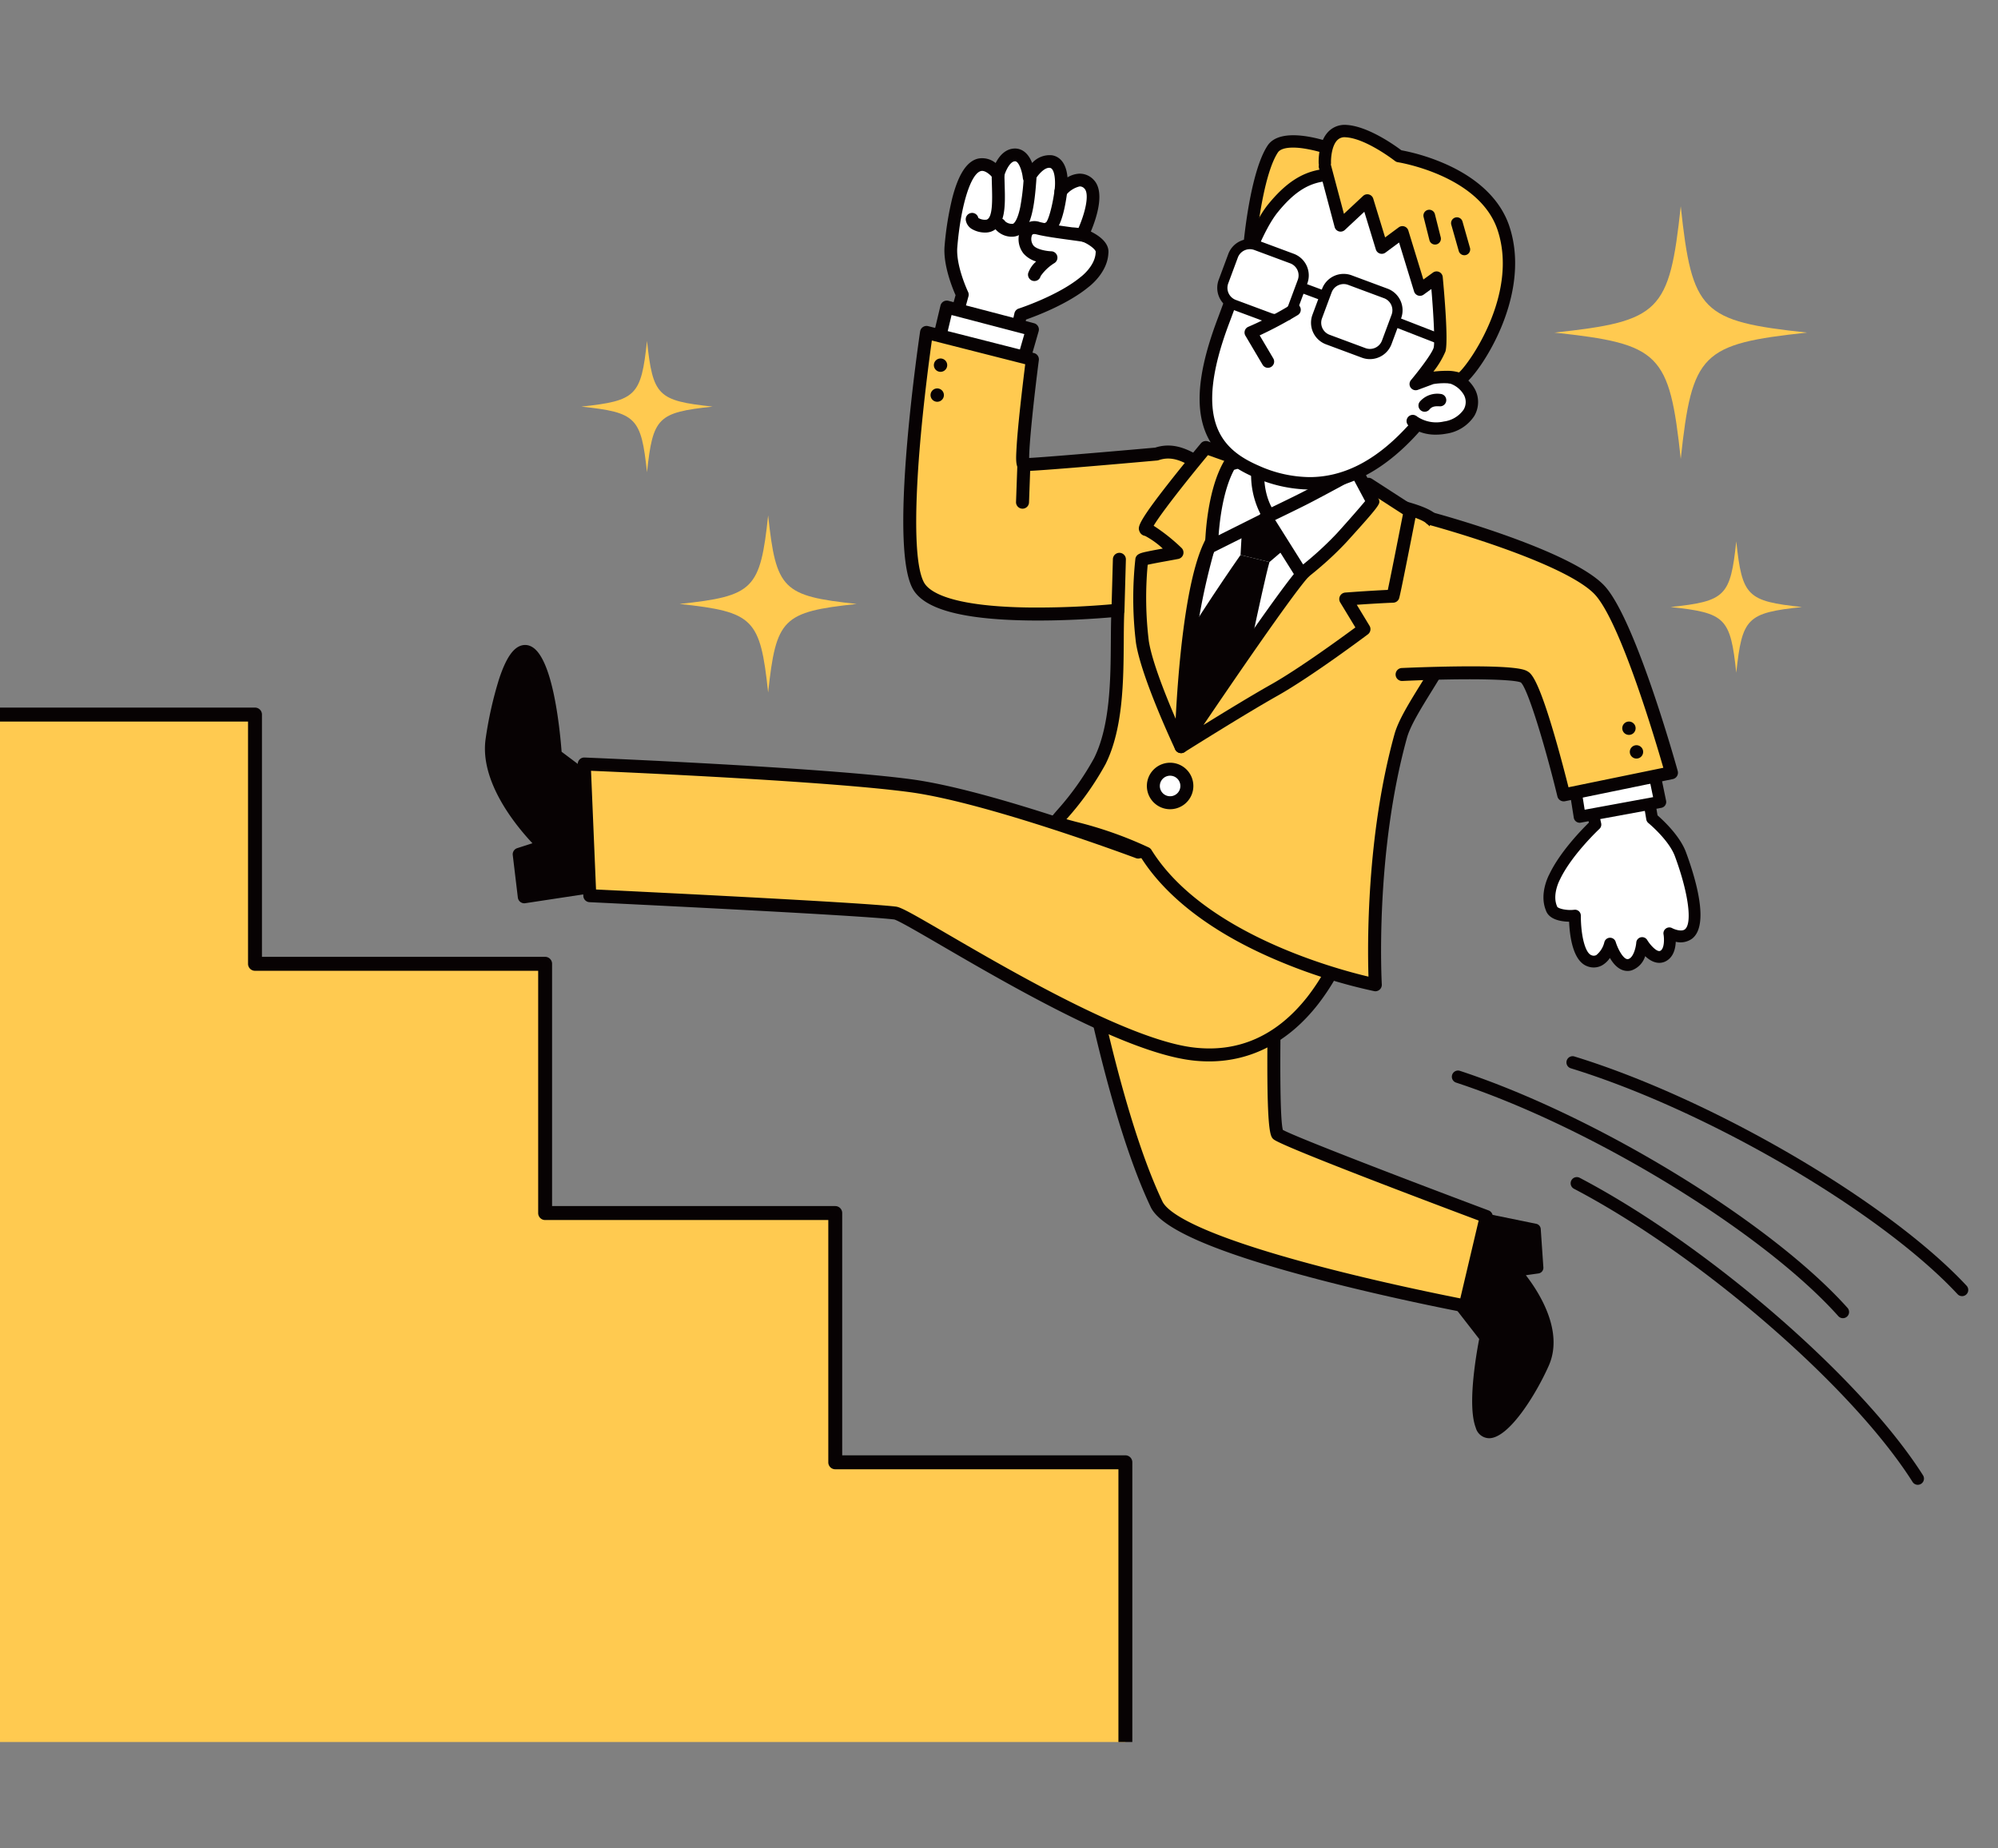 <svg xmlns="http://www.w3.org/2000/svg" xmlns:xlink="http://www.w3.org/1999/xlink" width="400" height="370" viewBox="0 0 400 370">
  <rect x="0" y="0" width="400" height="370" fill="#808080" stroke="none"/>
  <defs>
    <clipPath id="clip-path">
      <rect id="長方形_995" data-name="長方形 995" width="400" height="370" transform="translate(780 6182)" fill="#fff" stroke="#707070" stroke-width="1"/>
    </clipPath>
    <clipPath id="clip-path-2">
      <rect id="長方形_942" data-name="長方形 942" width="422.046" height="342.988" fill="none"/>
    </clipPath>
    <clipPath id="clip-path-3">
      <rect id="長方形_943" data-name="長方形 943" width="240.231" height="214.637" fill="none"/>
    </clipPath>
  </defs>
  <g id="message_6" transform="translate(-780 -6182)" clip-path="url(#clip-path)">
    <g id="グループ_2208" data-name="グループ 2208" transform="translate(752 6207.003)">
      <g id="グループ_2205" data-name="グループ 2205" transform="translate(0 -0.003)">
        <g id="グループ_2204" data-name="グループ 2204" clip-path="url(#clip-path-2)">
          <path id="パス_20946" data-name="パス 20946" d="M1214.1,81.157c-21.171,2.274-23.014,4.117-25.288,25.288-2.273-21.171-4.116-23.014-25.288-25.288,21.171-2.274,23.015-4.117,25.288-25.288,2.274,21.171,4.117,23.014,25.288,25.288" transform="translate(-824.326 -39.581)" fill="#ffca50"/>
          <path id="パス_20947" data-name="パス 20947" d="M598.193,285.849c-14.843,1.594-16.136,2.886-17.729,17.729-1.594-14.843-2.886-16.135-17.73-17.729,14.844-1.594,16.136-2.886,17.73-17.729,1.594,14.843,2.886,16.135,17.729,17.729" transform="translate(-398.681 -189.954)" fill="#ffca50"/>
          <path id="パス_20948" data-name="パス 20948" d="M521.554,161.485c-11,1.182-11.962,2.14-13.144,13.144-1.182-11-2.14-11.962-13.144-13.144,11-1.182,11.962-2.14,13.144-13.144,1.182,11,2.14,11.962,13.144,13.144" transform="translate(-350.881 -105.094)" fill="#ffca50"/>
          <path id="パス_20949" data-name="パス 20949" d="M1269.585,299.11c-11,1.182-11.962,2.14-13.144,13.144-1.182-11-2.14-11.962-13.144-13.144,11-1.182,11.962-2.14,13.144-13.144,1.182,11,2.14,11.962,13.144,13.144" transform="translate(-880.839 -202.598)" fill="#ffca50"/>
          <path id="パス_20950" data-name="パス 20950" d="M457.434,408.025,440.1,410.659l-1.019-8.5,5.065-1.633s-12.055-11.171-10.485-21.409,4.823-21.155,8.291-16.431,4.366,19.625,4.366,19.625l9.26,6.955Z" transform="translate(-307.134 -256.148)" fill="#070203"/>
          <path id="パス_20951" data-name="パス 20951" d="M436.941,408.8a1.3,1.3,0,0,1-1.29-1.145l-1.019-8.5a1.3,1.3,0,0,1,.891-1.391l3.049-.983c-3.311-3.511-10.673-12.422-9.354-21.02a77.047,77.047,0,0,1,2.658-11.808c1.382-4.2,2.84-6.353,4.589-6.782.854-.21,2.132-.1,3.374,1.587,1.563,2.13,2.815,6.22,3.72,12.156.511,3.355.762,6.321.854,7.555l8.785,6.6a1.3,1.3,0,0,1,.513.91l1.86,18.76a1.3,1.3,0,0,1-1.1,1.412l-17.337,2.633a1.3,1.3,0,0,1-.2.015m.4-8.891.732,6.106,14.793-2.247L451.181,386.8l-8.8-6.612a1.3,1.3,0,0,1-.516-.96c-.244-4.039-1.46-15.315-4.116-18.934-.364-.5-.616-.614-.661-.6-.012,0-1.183.34-2.74,5.071a74.369,74.369,0,0,0-2.558,11.389c-1.447,9.431,9.969,20.153,10.084,20.26a1.3,1.3,0,0,1-.485,2.189Z" transform="translate(-303.977 -252.986)" fill="#070203"/>
          <path id="パス_20952" data-name="パス 20952" d="M1097.367,748.936l13.444,2.751.526,7.686-4.56.64s9.434,10.179,5.731,18.5-10.644,17.292-12.493,12.481.837-17.665.837-17.665l-6.248-8.045Z" transform="translate(-775.494 -530.598)" fill="#070203"/>
          <path id="パス_20953" data-name="パス 20953" d="M1098.828,790.713h-.069a2.817,2.817,0,0,1-2.588-2.081c-.834-2.169-.949-5.93-.343-11.177.343-2.965.816-5.541,1.024-6.609l-5.928-7.633a1.143,1.143,0,0,1-.224-.891l2.764-16.352a1.142,1.142,0,0,1,1.355-.929l13.444,2.751a1.143,1.143,0,0,1,.911,1.041l.526,7.686a1.142,1.142,0,0,1-.981,1.21l-2.526.355c2.587,3.333,7.67,11.178,4.582,18.123-2.5,5.632-7.946,14.509-11.946,14.509m-5.792-28.507,5.941,7.649a1.143,1.143,0,0,1,.216.935c-.728,3.485-2.306,13.335-.89,17.021.234.61.445.615.514.617h.021c1.816,0,6.594-5.839,9.847-13.153,3.35-7.533-5.437-17.168-5.525-17.264a1.143,1.143,0,0,1,.68-1.907l3.506-.492-.394-5.757-11.433-2.34Z" transform="translate(-772.717 -527.821)" fill="#070203"/>
          <path id="パス_20954" data-name="パス 20954" d="M830.11,510.9s6.908,44.727,17.538,67.109c4.536,9.549,61.785,20.364,61.785,20.364l4.224-17.91s-39.991-14.986-41.737-16.434-.066-50.671-.066-50.671Z" transform="translate(-588.109 -361.96)" fill="#ffca50"/>
          <path id="パス_20955" data-name="パス 20955" d="M906.278,596.521a1.3,1.3,0,0,1-.242-.023c-.143-.027-14.527-2.757-29.279-6.621-20.418-5.348-31.356-10.078-33.438-14.462-10.59-22.3-17.58-67.019-17.649-67.468a1.3,1.3,0,0,1,1.36-1.495l41.745,2.459A1.3,1.3,0,0,1,870,510.251c-.6,17.563-1.171,46.119-.222,49.728,2.933,1.6,26.523,10.623,41.182,16.116a1.3,1.3,0,0,1,.809,1.515l-4.224,17.909a1.3,1.3,0,0,1-1.263,1m-77.784-87.38c1.346,8.152,7.867,45.572,17.171,65.16.962,2.025,6.366,6.415,31.75,13.064,12.187,3.192,24.118,5.6,27.885,6.345l3.675-15.582c-10.493-3.937-39.326-14.828-41.039-16.249-.736-.61-1.57-1.3-1.156-26.9.162-10.049.469-20.086.58-23.549Z" transform="translate(-584.952 -358.804)" fill="#070203"/>
          <path id="パス_20956" data-name="パス 20956" d="M608.1,456.444s-29.588-11.113-45.486-13.257c-18.128-2.444-65.369-4.35-65.369-4.35l1.115,26.359s53.438,2.548,61.132,3.477c2.928.353,40.886,25.794,59.329,28.166,23.227,2.988,31.256-23.712,31.256-23.712" transform="translate(-352.286 -310.902)" fill="#ffca50"/>
          <path id="パス_20957" data-name="パス 20957" d="M619.183,495.21a28.837,28.837,0,0,1-3.682-.24c-13.415-1.726-36.283-15.028-49.946-22.977-4.4-2.558-8.553-4.976-9.4-5.191-7.665-.915-60.476-3.44-61.009-3.465a1.3,1.3,0,0,1-1.236-1.242l-1.115-26.359a1.3,1.3,0,0,1,1.35-1.353c.473.019,47.509,1.936,65.49,4.361,15.862,2.139,44.556,12.872,45.769,13.328a1.3,1.3,0,1,1-.913,2.432c-.295-.111-29.634-11.087-45.2-13.186-16.108-2.172-55.847-3.94-63.838-4.28l1,23.761c8.109.39,52.934,2.57,60.04,3.427,1.052.127,3.485,1.518,10.367,5.522,12.608,7.335,36.077,20.987,48.971,22.645,9.12,1.174,16.894-2.254,23.1-10.186a43.644,43.644,0,0,0,6.746-12.612,1.3,1.3,0,0,1,2.487.749,45.468,45.468,0,0,1-7.138,13.4c-5.884,7.55-13.379,11.466-21.847,11.466M556.177,466.8h0" transform="translate(-349.129 -307.746)" fill="#070203"/>
          <path id="パス_20958" data-name="パス 20958" d="M778.888,40.245c.323-1.982-3.58-3.53-3.921-3.63.633-1.36,3.508-7.908,1.328-10.143-2.438-2.5-5.648,1.431-5.648,1.431s.792-5.524-1.97-5.96c-2.42-.382-4.375,3.129-4.375,3.129s-.472-4.5-2.843-4.465-3.381,3.877-3.381,3.877-1.743-2.358-3.712-1.89c-3.969.944-5.378,12.245-5.722,16.384s2.277,9.6,2.277,9.6l-2.459,8.844,12.191,3.809,1.947-8.646S770.63,50,775.414,46.043c0,0,3.32-2.431,3.474-5.8" transform="translate(-530.263 -14.597)" fill="#fff"/>
          <path id="パス_20959" data-name="パス 20959" d="M757.547,59.406a1.283,1.283,0,0,1-.381-.058l-12.191-3.809a1.277,1.277,0,0,1-.849-1.561l2.335-8.4c-.638-1.442-2.508-6.046-2.2-9.814a62.22,62.22,0,0,1,1.537-9.6c1.235-4.8,2.923-7.386,5.162-7.918a4.258,4.258,0,0,1,3.524.883c.694-1.342,1.91-2.88,3.847-2.905h.039c.88,0,2.441.392,3.425,2.895a4.716,4.716,0,0,1,3.97-1.543c1.007.159,2.749.926,3.092,4.274.005.05.01.1.014.15a5.061,5.061,0,0,1,2.3-.739,3.8,3.8,0,0,1,2.928,1.214c2.28,2.338.692,7.388-.554,10.371,1.53.753,3.8,2.253,3.505,4.42-.21,3.74-3.553,6.371-3.957,6.677-4.136,3.411-10.42,5.784-12.516,6.517l-1.79,7.948a1.277,1.277,0,0,1-1.246,1M746.917,53.47l9.688,3.027,1.643-7.3a1.278,1.278,0,0,1,.854-.935c.078-.025,7.858-2.559,12.393-6.311q.029-.024.06-.046c.026-.019,2.83-2.126,2.953-4.826a1.322,1.322,0,0,1,.015-.147c.069-.422-1.4-1.67-3.035-2.2a1.267,1.267,0,0,1-.784-1.759c1.884-4.05,2.545-7.715,1.571-8.714a1.213,1.213,0,0,0-.987-.445,5.02,5.02,0,0,0-2.758,1.793,1.277,1.277,0,0,1-2.253-.989c.246-1.748.066-4.364-.905-4.518-1.155-.186-2.56,1.6-3.062,2.492a1.278,1.278,0,0,1-2.384-.491c-.15-1.389-.813-3.322-1.55-3.322h-.006c-1.036.014-1.92,2.017-2.164,2.928a1.278,1.278,0,0,1-2.261.432c-.409-.544-1.535-1.611-2.39-1.407-2.057.489-4.052,6.9-4.745,15.247-.31,3.737,2.132,8.893,2.156,8.944a1.278,1.278,0,0,1,.079.894Z" transform="translate(-527.158 -11.495)" fill="#070203"/>
          <path id="パス_20960" data-name="パス 20960" d="M818.5,45.633s-.92,7.024-2.494,7.4" transform="translate(-578.116 -32.329)" fill="#fff"/>
          <path id="パス_20961" data-name="パス 20961" d="M812.9,51.2a1.277,1.277,0,0,1-.457-2.469c.534-.594,1.31-3.512,1.686-6.371a1.277,1.277,0,0,1,2.532.332c-.687,5.24-1.853,8.091-3.466,8.473a1.271,1.271,0,0,1-.3.035m-.294-2.52h0" transform="translate(-575.012 -29.226)" fill="#070203"/>
          <path id="パス_20962" data-name="パス 20962" d="M788.625,36.7c-.234,3.273-.7,9.427-2.959,10.29a3.133,3.133,0,0,1-3.124-1.03" transform="translate(-554.408 -25.999)" fill="#fff"/>
          <path id="パス_20963" data-name="パス 20963" d="M781.871,45.281a4.313,4.313,0,0,1-3.622-1.958,1.277,1.277,0,0,1,2.284-1.124,2.04,2.04,0,0,0,1.574.493c.084-.032.838-.4,1.444-3.308a47.027,47.027,0,0,0,.7-5.879,1.277,1.277,0,0,1,2.547.182c-.37,5.176-.967,10.319-3.778,11.392a3.2,3.2,0,0,1-1.145.2m-1.246-2.894h0" transform="translate(-551.304 -22.896)" fill="#070203"/>
          <path id="パス_20964" data-name="パス 20964" d="M768.815,33.906c.018,4.385.68,9.425-1.869,10.29-.854.29-3.127-.061-3.327-1.273" transform="translate(-541.002 -24.021)" fill="#fff"/>
          <path id="パス_20965" data-name="パス 20965" d="M763.108,42.468a5.22,5.22,0,0,1-2.557-.661,2.535,2.535,0,0,1-1.295-1.78,1.277,1.277,0,0,1,2.508-.48,2.508,2.508,0,0,0,1.671.334c1.226-.416,1.127-3.956,1.047-6.8-.021-.748-.043-1.522-.046-2.274a1.277,1.277,0,0,1,1.271-1.282h.006a1.276,1.276,0,0,1,1.277,1.272c0,.722.024,1.48.045,2.213.114,4.065.232,8.269-2.781,9.291a3.623,3.623,0,0,1-1.145.167" transform="translate(-537.899 -20.917)" fill="#070203"/>
          <path id="パス_20966" data-name="パス 20966" d="M798.646,78.153a1.313,1.313,0,0,1-.3-.035,1.278,1.278,0,0,1-.943-1.541A5.475,5.475,0,0,1,799,74.24a5.443,5.443,0,0,1-2.5-1.555,4.639,4.639,0,0,1-.481-5.095,3.143,3.143,0,0,1,3.716-1.243c1.467.376,4.368.772,6.486,1.061a13.711,13.711,0,0,1,3.242.566,1.277,1.277,0,0,1-.994,2.349c-.3-.072-1.518-.237-2.593-.384-2.3-.314-5.165-.7-6.775-1.117-.721-.186-.867.044-.922.131a2.149,2.149,0,0,0,.28,2.094c.68.813,2.691,1.127,3.558,1.151a1.277,1.277,0,0,1,.684,2.333,9.345,9.345,0,0,0-2.81,2.644,1.277,1.277,0,0,1-1.24.978m9.7-7.88a.786.786,0,0,0,.093.041c-.031-.012-.063-.026-.093-.041" transform="translate(-563.561 -46.898)" fill="#070203"/>
          <path id="パス_20967" data-name="パス 20967" d="M758.454,135.646l1.746-6.072-17.141-4.486-1.3,5.454" transform="translate(-525.513 -88.62)" fill="#fff"/>
          <path id="パス_20968" data-name="パス 20968" d="M755.3,133.788a1.3,1.3,0,0,1-1.249-1.658l1.378-4.793-14.569-3.813-.994,4.164a1.3,1.3,0,0,1-2.527-.6l1.3-5.455a1.3,1.3,0,0,1,1.592-.955l17.141,4.486a1.3,1.3,0,0,1,.92,1.616l-1.747,6.072a1.3,1.3,0,0,1-1.248.94" transform="translate(-522.355 -85.463)" fill="#070203"/>
          <path id="パス_20969" data-name="パス 20969" d="M1160.424,473.809c.506,1.787,4.383,1.553,4.708,1.5,0,1.387.162,8,2.865,9.018,3.023,1.138,4.171-3.413,4.171-3.413s1.5,4.938,3.988,4.22c2.177-.629,2.438-4.337,2.438-4.337s2.158,3.582,4.132,2.626,1.312-4.574,1.312-4.574,2.384,1.292,3.85.128c2.955-2.347-.3-12.366-1.631-15.968s-5.673-7.15-5.673-7.15l-1.408-8.373-11.706,1.589,1.76,8.006s-5.715,5.313-8.17,10.506c0,0-1.828,3.338-.636,6.219" transform="translate(-821.841 -317.032)" fill="#fff"/>
          <path id="パス_20970" data-name="パス 20970" d="M1172.8,483.518c-.953,0-2.247-.474-3.453-2.484-.024-.04-.047-.08-.071-.12a4.682,4.682,0,0,1-1.637,1.521,3.5,3.5,0,0,1-2.928.131c-2.826-1.064-3.476-5.917-3.6-8.9-1.576-.031-4.064-.4-4.669-2.329-1.292-3.215.477-6.73.7-7.144,2.127-4.479,6.461-8.931,7.929-10.367l-1.617-7.359a1.181,1.181,0,0,1,.995-1.424l11.706-1.589a1.183,1.183,0,0,1,1.324.974l1.336,7.949c1.1.957,4.472,4.081,5.687,7.36,1.957,5.281,4.724,14.551,1.258,17.3a3.939,3.939,0,0,1-3.3.642c-.055,1.4-.471,3.161-2.084,3.943-.725.352-2.2.67-4.036-1.066a4.368,4.368,0,0,1-2.72,2.849,2.933,2.933,0,0,1-.814.116m-3.5-6.65a1.181,1.181,0,0,1,1.13.836c.479,1.561,1.658,3.685,2.53,3.429,1.036-.3,1.517-2.344,1.588-3.288a1.181,1.181,0,0,1,2.189-.524c.672,1.107,1.99,2.471,2.606,2.172.863-.418.818-2.442.665-3.3a1.182,1.182,0,0,1,1.725-1.248c.556.3,1.917.747,2.553.241,1.531-1.216.689-7.37-2-14.632-1.209-3.263-5.272-6.613-5.313-6.647a1.181,1.181,0,0,1-.417-.718l-1.218-7.245-9.3,1.263,1.485,6.755a1.182,1.182,0,0,1-.349,1.118c-.056.052-5.579,5.224-7.907,10.146-.01.021-.021.042-.032.062s-1.536,2.89-.581,5.2a1.135,1.135,0,0,1,.045.129c.108.38,1.832.847,3.406.656a1.163,1.163,0,0,1,.94.271,1.176,1.176,0,0,1,.406.895c.01,4.132.894,7.461,2.1,7.915a1.124,1.124,0,0,0,1-.013,4.692,4.692,0,0,0,1.611-2.587,1.183,1.183,0,0,1,1.119-.887h.026" transform="translate(-818.975 -314.162)" fill="#070203"/>
          <path id="パス_20971" data-name="パス 20971" d="M1177.718,449.728l.918,5.771,16.118-2.963-1.048-5.08" transform="translate(-834.379 -317.008)" fill="#fff"/>
          <path id="パス_20972" data-name="パス 20972" d="M1175.715,453.779a1.2,1.2,0,0,1-1.186-1.013l-.918-5.771a1.2,1.2,0,1,1,2.373-.377l.724,4.555,13.7-2.518-.8-3.878a1.2,1.2,0,1,1,2.353-.485l1.048,5.08a1.2,1.2,0,0,1-.959,1.424l-16.118,2.963a1.191,1.191,0,0,1-.217.02" transform="translate(-831.458 -314.088)" fill="#070203"/>
          <path id="パス_20973" data-name="パス 20973" d="M819.113,223.292c2.016-7.289,14.647-20.472,13.777-32.112-.1-1.288-3.2-7.375-7.691-11.408s-39.006-7.391-42.181-8.7c-4.3-1.775-7.824-5.956-12.776-4.254,0,0-25.6,2.282-26.584,2.118s1.724-21.068,1.724-21.068l-21.2-5.391s-6.3,42.058-1.64,50.658,39.957,4.949,39.957,4.949c-.417,8.492.746,21.423-3.616,30.2-2.761,5.552-7.971,11.013-8.657,11.982s8.079,1.722,17.889,6.481c12.307,19.788,45.924,26.321,45.924,26.321s-1.549-25.809,5.078-49.773" transform="translate(-510.679 -100.94)" fill="#ffca50"/>
          <path id="パス_20974" data-name="パス 20974" d="M810.888,271.207a1.291,1.291,0,0,1-.248-.024,107.468,107.468,0,0,1-18.595-5.815c-16.447-6.794-24.284-14.985-27.981-20.773a75.923,75.923,0,0,0-13.768-4.8c-3.076-.817-4.112-1.092-4.471-2.082a1.458,1.458,0,0,1,.189-1.355c.18-.254.527-.66,1.052-1.274a56.3,56.3,0,0,0,7.5-10.536c3.247-6.531,3.308-15.842,3.357-23.323.011-1.7.022-3.339.067-4.866-2.931.25-9.786.743-16.9.621-13.169-.227-20.643-2.314-22.847-6.379-2.057-3.794-2.421-13.646-1.081-29.284.985-11.5,2.563-22.08,2.579-22.186a1.3,1.3,0,0,1,1.6-1.066l21.2,5.391a1.3,1.3,0,0,1,.968,1.425c-1.027,7.945-1.945,16.741-1.936,19.579,3.717-.206,16.779-1.322,25.242-2.076,3.977-1.289,7.178.675,10.007,2.409a25.588,25.588,0,0,0,3.53,1.925c.91.375,5.832,1.095,11.043,1.857,15.441,2.258,28.469,4.349,31.51,7.077,4.8,4.31,8,10.644,8.119,12.278.591,7.9-4.641,16.365-8.844,23.164-2.215,3.582-4.306,6.966-4.977,9.391-6.49,23.469-5.048,49.093-5.033,49.349a1.3,1.3,0,0,1-1.3,1.377m-61.837-34.448c.553.161,1.238.343,1.912.522a78.65,78.65,0,0,1,14.568,5.138,1.3,1.3,0,0,1,.536.482c10.343,16.629,36.663,23.774,43.453,25.374-.2-6.191-.438-28.117,5.194-48.485.769-2.783,2.855-6.157,5.271-10.065,4.006-6.479,8.991-14.543,8.463-21.6-.122-.964-3.01-6.721-7.264-10.538-2.705-2.427-19.886-4.939-30.151-6.44-6.867-1-10.5-1.55-11.657-2.026a27.909,27.909,0,0,1-3.9-2.112c-2.721-1.668-5.069-3.109-7.961-2.115a1.309,1.309,0,0,1-.307.065c-9.625.858-25.915,2.273-26.914,2.105-1.487-.249-1.383-2.027-1.226-4.718.1-1.775.32-4.229.643-7.295.4-3.751.858-7.526,1.088-9.36l-18.691-4.752c-.459,3.255-1.589,11.655-2.356,20.612-.729,8.508-1.6,23.434.777,27.812.953,1.757,4.895,4.746,20.586,5.02a172.348,172.348,0,0,0,18.1-.743,1.3,1.3,0,0,1,1.431,1.356c-.093,1.882-.107,4-.121,6.248-.051,7.749-.114,17.393-3.629,24.463a58.5,58.5,0,0,1-7.844,11.057" transform="translate(-507.532 -97.784)" fill="#070203"/>
          <path id="パス_20975" data-name="パス 20975" d="M953.2,197.114s-2.884,12.707-.276,18.482,2.329,5.621,2.329,5.621-16.9,15.388-23.729,13.379c-8.913-2.621-8.085-17.364-8.085-17.364s3.941,1.336,8.7-5.19,3.61-16.386,3.61-16.386" transform="translate(-654.214 -138.616)" fill="#fff"/>
          <path id="パス_20976" data-name="パス 20976" d="M929.658,232.906a5.874,5.874,0,0,1-1.66-.222c-4.124-1.213-6.989-4.887-8.286-10.625a32.34,32.34,0,0,1-.73-8.058,1.287,1.287,0,0,1,.566-1.033,1.238,1.238,0,0,1,1.133-.13,3.691,3.691,0,0,0,2-.224c1.208-.421,3.1-1.543,5.255-4.5,4.412-6.044,3.381-15.376,3.37-15.469a1.3,1.3,0,1,1,2.58-.3c.049.423,1.154,10.445-3.852,17.3-2.145,2.939-4.436,4.8-6.808,5.518a7.12,7.12,0,0,1-1.66.3c.057,3.5.812,12.849,7.167,14.718,4.324,1.27,15.434-6.8,21.876-12.542-.259-.664-.819-2-2.026-4.677-2.755-6.1.071-18.767.193-19.3a1.3,1.3,0,0,1,2.534.575c-.028.123-2.756,12.351-.359,17.66,1.01,2.237,1.714,3.863,2.091,4.834.326.84.635,1.634-.06,2.275-.022.02-.045.04-.068.058-1.9,1.722-15.519,13.833-23.253,13.835" transform="translate(-651.056 -135.459)" fill="#070203"/>
          <path id="パス_20977" data-name="パス 20977" d="M901.9,249.121s33.584,11.56,32.637,10.963-37.482,40.091-37.482,40.091-7.163-25.624-4.051-31.31,9.434-17.1,8.9-19.743" transform="translate(-632.114 -176.494)" fill="#fff"/>
          <path id="パス_20978" data-name="パス 20978" d="M908.2,299.93a1.3,1.3,0,0,1-1.282-1.085c-1.679-10.224.331-22.3,2.312-30.634,1.155-4.857,2.4-8.881,3.233-11.4,1.575-4.742,1.885-5,2.111-5.187a1.3,1.3,0,0,1,2.057,1.439,1.289,1.289,0,0,1-.144.284c-1.028,2.149-9.087,24.747-7.358,42.366a71.616,71.616,0,0,1,7.953-6.486c7.314-5.275,20.85-30.315,20.986-30.567a1.3,1.3,0,0,1,2.287,1.232c-.566,1.052-13.96,25.821-21.754,31.442-7.28,5.251-9.323,8.029-9.343,8.056a1.307,1.307,0,0,1-1.058.542m6.769-46.089a1.242,1.242,0,0,0,.458.077,1.236,1.236,0,0,1-.458-.077m1.439-.392a1.3,1.3,0,0,1-.441.342,1.251,1.251,0,0,0,.441-.342" transform="translate(-642.084 -178.053)" fill="#070203"/>
          <line id="線_5" data-name="線 5" x1="0.272" y2="7.53" transform="translate(232.707 67.996)" fill="#ffaf00"/>
          <path id="パス_20979" data-name="パス 20979" d="M795.073,238.907h-.048a1.3,1.3,0,0,1-1.251-1.345l.272-7.53a1.3,1.3,0,1,1,2.6.094l-.272,7.53a1.3,1.3,0,0,1-1.3,1.252" transform="translate(-562.365 -162.083)" fill="#070203"/>
          <path id="パス_20980" data-name="パス 20980" d="M739.914,162.257a1.335,1.335,0,1,1-.691-1.757,1.335,1.335,0,0,1,.691,1.757" transform="translate(-522.394 -113.63)" fill="#070203"/>
          <path id="パス_20981" data-name="パス 20981" d="M737.64,182.816a1.335,1.335,0,1,1-.691-1.757,1.335,1.335,0,0,1,.691,1.757" transform="translate(-520.783 -128.195)" fill="#070203"/>
          <path id="パス_20982" data-name="パス 20982" d="M948.393,268.235l11.937,3.67-6.591,5.64-5.791-1.419Z" transform="translate(-671.593 -190.036)" fill="#070203"/>
          <path id="パス_20983" data-name="パス 20983" d="M912.735,295.3s-10.014,14.289-14.489,22.68l2.4,16.773,11.743-9.958s4.844-23.556,6.138-28.076Z" transform="translate(-636.381 -209.211)" fill="#070203"/>
          <path id="パス_20984" data-name="パス 20984" d="M949.531,269.153c.166-.337,3.43-17,3.43-17l-8.351-5.4s-9.122,13.123-13.351,18.1c-5.1,6.01-24.165,34.416-24.165,34.416s11.919-7.517,18.688-11.328,17.939-12.194,17.939-12.194l-3.652-6.024c5.881-.443,9.462-.574,9.462-.574" transform="translate(-642.649 -174.816)" fill="#ffca50"/>
          <path id="パス_20985" data-name="パス 20985" d="M903.938,297.414a1.3,1.3,0,0,1-1.08-2.023c.78-1.163,19.161-28.537,24.254-34.533,4.14-4.876,13.183-17.873,13.274-18a1.3,1.3,0,0,1,1.771-.35l8.352,5.4a1.3,1.3,0,0,1,.57,1.34c-3.3,16.836-3.442,17.132-3.539,17.328a1.3,1.3,0,0,1-1.118.725c-.031,0-2.766.1-7.3.418l2.551,4.208a1.3,1.3,0,0,1-.331,1.712c-.459.344-11.317,8.478-18.082,12.287-6.662,3.751-18.513,11.22-18.632,11.294a1.3,1.3,0,0,1-.692.2M941.8,245.367c-2.25,3.212-9.133,12.963-12.708,17.173-3.688,4.343-14.942,20.8-20.662,29.243,4.07-2.519,9.678-5.943,13.558-8.127,5.484-3.088,14.025-9.311,16.852-11.4l-3.039-5.013a1.3,1.3,0,0,1,1.013-1.969c4.063-.306,7.06-.465,8.52-.533.533-2.5,1.97-9.747,3.026-15.136ZM946.374,266h0Z" transform="translate(-639.493 -171.659)" fill="#070203"/>
          <path id="パス_20986" data-name="パス 20986" d="M892.7,241.157c3.243-6.861,8.368-16.429,8.368-16.429l-9.13-3.23s-13.54,16.193-11.962,16.416c.992.14,3.883,2.474,6.186,4.617-2.78.529-6.993,1.2-7.063,1.493a72.561,72.561,0,0,0,.134,16.4c1.062,6.824,7.737,20.951,7.737,20.951s.7-29.589,5.73-40.223" transform="translate(-622.526 -156.924)" fill="#ffca50"/>
          <path id="パス_20987" data-name="パス 20987" d="M883.825,279.523a1.3,1.3,0,0,1-1.174-.744c-.276-.584-6.768-14.376-7.847-21.306a73.4,73.4,0,0,1-.112-16.913c.231-.941,1.113-1.126,2.575-1.432.817-.171,1.856-.362,2.9-.551a16.6,16.6,0,0,0-3.541-2.536,1.422,1.422,0,0,1-1.12-.9c-.321-.836-.576-1.5,6.042-9.919,3.058-3.891,6.217-7.673,6.249-7.71a1.3,1.3,0,0,1,1.43-.392l9.13,3.23a1.3,1.3,0,0,1,.712,1.838c-.051.1-5.147,9.619-8.339,16.371-4.852,10.263-5.6,39.405-5.606,39.7a1.3,1.3,0,0,1-1.029,1.24,1.313,1.313,0,0,1-.27.028m-6.676-37.71a71.435,71.435,0,0,0,.222,15.26c.63,4.047,3.361,10.887,5.377,15.566.468-9.169,1.845-27.177,5.633-35.193,2.5-5.3,6.162-12.269,7.688-15.152l-6.857-2.426c-4.683,5.633-9.514,11.825-10.87,14.139a36.893,36.893,0,0,1,5.56,4.417,1.3,1.3,0,0,1-.642,2.227c-.663.126-1.407.261-2.157.4-1.262.228-3.03.548-3.955.765M889.555,238h0Zm-12.914-1.958h0Zm.372-2.571h0" transform="translate(-619.381 -153.768)" fill="#070203"/>
          <path id="パス_20988" data-name="パス 20988" d="M931.7,228.8l6.01-1.752s-1.78,6.757,2.014,12.276l-11.66,5.824s.113-10.329,3.635-16.349" transform="translate(-657.508 -160.856)" fill="#fff"/>
          <path id="パス_20989" data-name="パス 20989" d="M924.911,243.29a1.3,1.3,0,0,1-1.3-1.313c.005-.436.159-10.745,3.813-16.99a1.3,1.3,0,0,1,.758-.591l6.01-1.751a1.3,1.3,0,0,1,1.619,1.578c-.015.059-1.569,6.268,1.828,11.209a1.3,1.3,0,0,1-.49,1.9l-11.66,5.824a1.3,1.3,0,0,1-.58.137m4.508-16.549c-2.165,4.035-2.873,9.943-3.1,13.1l8.407-4.2a17.31,17.31,0,0,1-1.785-9.923Z" transform="translate(-654.352 -157.699)" fill="#070203"/>
          <path id="パス_20990" data-name="パス 20990" d="M965.325,246.739l7.093,11.289c.162.118,5.2-4.011,8.089-7.195,3.007-3.31,6.339-7.172,6.234-7.216l-3.315-6.208s-7.518,4.11-10.492,5.614-7.608,3.716-7.608,3.716" transform="translate(-683.905 -168.196)" fill="#fff"/>
          <path id="パス_20991" data-name="パス 20991" d="M969.237,256.183a1.236,1.236,0,0,1-.742-.263,1.3,1.3,0,0,1-.334-.358l-7.093-11.289a1.3,1.3,0,0,1,.54-1.863c.046-.022,4.656-2.223,7.582-3.7s10.38-5.553,10.455-5.594a1.3,1.3,0,0,1,1.769.528l3.3,6.178a1.317,1.317,0,0,1,.14.36c.165.738.21.936-6.542,8.371a64.361,64.361,0,0,1-5.181,4.946c-.793.685-1.556,1.314-2.146,1.774a3.245,3.245,0,0,1-1.747.914m-5.2-12.059,5.594,8.9a67.312,67.312,0,0,0,6.753-6.222c2.389-2.631,4.716-5.31,5.662-6.457l-2.31-4.326c-2.23,1.214-7.091,3.849-9.377,5.005-1.98,1-4.718,2.327-6.321,3.1" transform="translate(-680.747 -165.039)" fill="#070203"/>
          <path id="パス_20992" data-name="パス 20992" d="M969.783,12.619s-8.754-3.048-10.925.246c-3.356,5.094-4.609,19.144-4.609,19.144l18.444-13.646Z" transform="translate(-676.057 -8.03)" fill="#ffca50"/>
          <path id="パス_20993" data-name="パス 20993" d="M951.239,30.26A1.239,1.239,0,0,1,950,28.911c.052-.587,1.321-14.422,4.809-19.716,2.625-3.985,11.377-1.079,12.367-.735a1.239,1.239,0,0,1,.7.61l2.91,5.745a1.239,1.239,0,0,1-.369,1.556L951.975,30.017a1.239,1.239,0,0,1-.737.243M959.91,9.586c-1.539,0-2.607.334-3.028.972-2.265,3.439-3.549,11.49-4.094,15.775L968.1,15l-2.2-4.351a26.823,26.823,0,0,0-3.983-.91,14.539,14.539,0,0,0-2.007-.154" transform="translate(-673.047 -5.041)" fill="#070203"/>
          <path id="パス_20994" data-name="パス 20994" d="M937.659,40.851c-3.731,4.563-7.082,14.984-9.961,22.606-7.229,19.138-2.4,26.243,6.695,30.165,10.695,4.609,20.736,2.615,30.385-7.516,4.787-5.026,12.218-14.819,13.6-22.642s-6.28-23.895-17.837-27.271c-11.416-3.335-16.618-3-22.879,4.659" transform="translate(-654.768 -24.215)" fill="#fff"/>
          <path id="パス_20995" data-name="パス 20995" d="M941.9,94.19a27.949,27.949,0,0,1-11.084-2.447C919.149,86.714,916.946,77.22,923.451,60c.513-1.359,1.035-2.789,1.587-4.3,2.521-6.91,5.378-14.742,8.574-18.651,3.351-4.1,6.513-6.224,10.251-6.889,3.4-.6,7.436-.076,13.939,1.824,3.211.938,9.365,3.814,14.492,12.531,3.354,5.7,4.971,11.889,4.22,16.149-1.48,8.4-9.447,18.586-13.921,23.283-4.9,5.141-10.083,8.383-15.416,9.638a22.974,22.974,0,0,1-5.277.609m-6.365-55.572h0c-2.929,3.583-5.71,11.2-8.163,17.929-.555,1.521-1.079,2.958-1.6,4.329-7.419,19.642-1.489,25.346,6.025,28.584A25.3,25.3,0,0,0,941.848,91.7c6.661,0,12.921-3.142,18.947-9.469,9.1-9.555,12.625-18.325,13.273-22,.643-3.646-.894-9.321-3.915-14.457-3.428-5.828-8.183-9.985-13.047-11.406-10.957-3.2-15.611-3.034-21.569,4.252" transform="translate(-651.683 -21.196)" fill="#070203"/>
          <path id="パス_20996" data-name="パス 20996" d="M972.085,181.63s-3.85,11.019-11.78,8.955c-5.52-1.436-4.539-13.443-4.539-13.443Z" transform="translate(-677.084 -125.499)" fill="#fff"/>
          <path id="パス_20997" data-name="パス 20997" d="M1072.61,172.493c4.091.433,6.759,4.183,4.9,7.364s-7.925,4.249-11.218,1.65" transform="translate(-755.437 -122.205)" fill="#fff"/>
          <path id="パス_20998" data-name="パス 20998" d="M1067.927,181.189a8.77,8.77,0,0,1-5.425-1.728,1.243,1.243,0,1,1,1.54-1.951,6.84,6.84,0,0,0,5.442,1.046,5.731,5.731,0,0,0,3.933-2.347,2.977,2.977,0,0,0,.078-2.961,5.061,5.061,0,0,0-4.036-2.54,1.243,1.243,0,0,1,.261-2.472,7.56,7.56,0,0,1,5.993,3.89,5.49,5.49,0,0,1-.15,5.336,8.089,8.089,0,0,1-5.617,3.536,10.879,10.879,0,0,1-2.019.191" transform="translate(-752.417 -119.184)" fill="#070203"/>
          <path id="パス_20999" data-name="パス 20999" d="M1074.4,190.023a3.386,3.386,0,0,1,3.114-1.08" transform="translate(-761.184 -133.846)" fill="#fff"/>
          <path id="パス_21000" data-name="パス 21000" d="M1071.382,188.241a1.243,1.243,0,0,1-.952-2.041,4.622,4.622,0,0,1,4.139-1.522,1.243,1.243,0,0,1-.144,2.481c-1-.059-1.575.022-2.09.637a1.241,1.241,0,0,1-.953.444" transform="translate(-758.163 -130.822)" fill="#070203"/>
          <path id="パス_21001" data-name="パス 21001" d="M949.59,94.54a3.6,3.6,0,0,1-4.61,2.111l-7.192-2.674a3.6,3.6,0,0,1-2.111-4.61l1.926-5.181a3.6,3.6,0,0,1,4.61-2.111l7.193,2.674a3.6,3.6,0,0,1,2.111,4.61Z" transform="translate(-662.74 -57.988)" fill="#fff"/>
          <path id="パス_21002" data-name="パス 21002" d="M943.74,95.413a4.581,4.581,0,0,1-1.6-.289l-7.192-2.674a4.616,4.616,0,0,1-2.712-5.922l1.926-5.181a4.611,4.611,0,0,1,5.922-2.712l7.192,2.674a4.616,4.616,0,0,1,2.712,5.922l-1.926,5.181a4.614,4.614,0,0,1-4.322,3m-5.259-15.026a2.57,2.57,0,0,0-2.407,1.671l-1.926,5.181a2.575,2.575,0,0,0,1.51,3.3l7.192,2.674a2.568,2.568,0,0,0,3.3-1.51l1.926-5.181a2.576,2.576,0,0,0-1.51-3.3l-7.192-2.674a2.551,2.551,0,0,0-.891-.161m8.624,11.67h0Z" transform="translate(-660.257 -55.505)" fill="#070203"/>
          <path id="パス_21003" data-name="パス 21003" d="M1013.993,118.485a3.6,3.6,0,0,1-4.61,2.111l-7.192-2.674a3.6,3.6,0,0,1-2.111-4.61l1.926-5.181a3.6,3.6,0,0,1,4.61-2.111l7.193,2.674a3.6,3.6,0,0,1,2.111,4.61Z" transform="translate(-708.368 -74.952)" fill="#fff"/>
          <path id="パス_21004" data-name="パス 21004" d="M1008.144,119.357a4.586,4.586,0,0,1-1.6-.289l-7.193-2.674a4.611,4.611,0,0,1-2.711-5.922l1.926-5.181a4.615,4.615,0,0,1,5.922-2.712l7.193,2.674a4.611,4.611,0,0,1,2.712,5.922l-1.926,5.181a4.63,4.63,0,0,1-4.323,3m-5.253-15.026a2.573,2.573,0,0,0-1.073.236,2.546,2.546,0,0,0-1.338,1.434l-1.926,5.181a2.568,2.568,0,0,0,1.51,3.3l7.193,2.674a2.576,2.576,0,0,0,3.3-1.51l1.927-5.181a2.568,2.568,0,0,0-1.51-3.3l-7.193-2.674a2.542,2.542,0,0,0-.887-.16" transform="translate(-705.886 -72.468)" fill="#070203"/>
          <path id="パス_21005" data-name="パス 21005" d="M992.1,111.975a1.017,1.017,0,0,1-.356-.064l-3.911-1.454a1.02,1.02,0,0,1,.711-1.913L992.46,110a1.021,1.021,0,0,1-.356,1.977" transform="translate(-699.383 -76.853)" fill="#070203"/>
          <path id="パス_21006" data-name="パス 21006" d="M1061.473,137.5a1.017,1.017,0,0,1-.37-.07l-9.5-3.7a1.02,1.02,0,1,1,.741-1.9l9.5,3.7a1.02,1.02,0,0,1-.371,1.971" transform="translate(-744.567 -93.345)" fill="#070203"/>
          <path id="パス_21007" data-name="パス 21007" d="M1005.84,11.3l3.144,11.83,5.35-4.994,2.888,9.441,4.137-3.064,3.518,11.468,3.321-2.4s1.184,12.524.589,14.43-4.762,6.877-4.762,6.877l3.252-1.206s4.488-.558,5.41.253,13.752-15.569,8.917-30.214c-3.91-11.846-20.968-14.458-20.968-14.458s-6.088-4.777-10.59-5.008-4.219,6.393-4.219,6.393" transform="translate(-712.597 -3.007)" fill="#ffca50"/>
          <path id="パス_21008" data-name="パス 21008" d="M1021.011,53.114a1.239,1.239,0,0,1-.95-2.035c1.549-1.849,4.15-5.236,4.529-6.45.287-.923.014-6.369-.446-11.778l-1.555,1.126a1.239,1.239,0,0,1-1.911-.64l-3-9.793-2.729,2.021a1.239,1.239,0,0,1-1.922-.633l-2.308-7.544-3.9,3.641a1.239,1.239,0,0,1-2.043-.587l-3.144-11.83a1.234,1.234,0,0,1,0-.624,1.226,1.226,0,0,1-.05-.3c-.019-.434-.12-4.3,2-6.4A4.534,4.534,0,0,1,1007.094,0c4.348.223,9.787,4.134,11.036,5.075a40.792,40.792,0,0,1,9.016,2.827c6.545,2.938,10.909,7.231,12.62,12.414,2.505,7.589.442,15.29-1.729,20.413-2.423,5.717-5.783,10.13-7.277,11.118a1.5,1.5,0,0,1-1.858.041,13.333,13.333,0,0,0-4.346-.01l-3.115,1.155a1.236,1.236,0,0,1-.43.077m9.478-3.124h0m-3.374-.76a8.3,8.3,0,0,1,2.57.324c2.322-2.13,11.872-15.9,7.729-28.458-3.63-11-19.816-13.6-19.979-13.622a1.244,1.244,0,0,1-.577-.25c-.058-.045-5.836-4.538-9.889-4.745a2.026,2.026,0,0,0-1.647.567c-1.144,1.13-1.305,3.658-1.271,4.537a1.25,1.25,0,0,1-.037.356l.009.034,2.613,9.832,3.839-3.583a1.239,1.239,0,0,1,2.03.543l2.375,7.764,2.728-2.02a1.239,1.239,0,0,1,1.922.632l3.01,9.812,1.918-1.389a1.239,1.239,0,0,1,1.96.887c.283,3,1.159,12.927.538,14.916a17.525,17.525,0,0,1-2.412,4.021,23.724,23.724,0,0,1,2.572-.159" transform="translate(-709.582 0.003)" fill="#070203"/>
          <path id="パス_21009" data-name="パス 21009" d="M1075.874,65.234a1.167,1.167,0,0,1-1.13-.882l-1.166-4.634a1.166,1.166,0,0,1,2.262-.569l1.166,4.634a1.167,1.167,0,0,1-1.132,1.451" transform="translate(-760.573 -41.28)" fill="#070203"/>
          <path id="パス_21010" data-name="パス 21010" d="M1095.2,71.048a1.167,1.167,0,0,1-1.121-.848l-1.494-5.259a1.166,1.166,0,0,1,2.244-.637l1.493,5.259a1.167,1.167,0,0,1-1.122,1.485" transform="translate(-774.035 -44.956)" fill="#070203"/>
          <path id="パス_21011" data-name="パス 21011" d="M963.76,126.874a67.485,67.485,0,0,1-8.8,4.571l3.444,5.824" transform="translate(-676.563 -89.886)" fill="#fff"/>
          <path id="パス_21012" data-name="パス 21012" d="M955.388,135.492a1.242,1.242,0,0,1-1.071-.61l-3.444-5.824a1.242,1.242,0,0,1,.615-1.789,67.474,67.474,0,0,0,8.615-4.482,1.243,1.243,0,0,1,1.274,2.134A81.1,81.1,0,0,1,953.729,129l2.728,4.613a1.243,1.243,0,0,1-1.068,1.875" transform="translate(-673.543 -86.865)" fill="#070203"/>
          <path id="パス_21013" data-name="パス 21013" d="M1064.849,270.4s27.926,7.522,33.96,14.553,14.148,36.294,14.148,36.294l-21.575,4.431s-5.373-22.1-7.886-23.6-24.413-.5-24.413-.5" transform="translate(-750.329 -191.573)" fill="#ffca50"/>
          <path id="パス_21014" data-name="パス 21014" d="M1088.225,323.824a1.3,1.3,0,0,1-1.261-.992c-2.438-10.025-5.918-21.557-7.312-22.8-1.263-.627-10.421-.914-23.665-.306a1.3,1.3,0,1,1-.119-2.595c.055,0,5.564-.253,11.309-.316,11.944-.131,13.266.661,13.831,1,.652.391,2.008,1.2,5.465,13.117,1.187,4.09,2.223,8.122,2.714,10.074l18.983-3.9c-1.665-5.782-8.444-28.565-13.5-34.457-2.32-2.7-8.785-6-18.694-9.535-7.6-2.71-14.55-4.59-14.619-4.609a1.3,1.3,0,1,1,.676-2.508c1.156.311,28.385,7.71,34.608,14.961,6.152,7.168,14.079,35.586,14.414,36.792a1.3,1.3,0,0,1-.991,1.619l-21.575,4.431a1.3,1.3,0,0,1-.262.027" transform="translate(-747.173 -188.416)" fill="#070203"/>
          <path id="パス_21015" data-name="パス 21015" d="M894.74,446.276a3.354,3.354,0,1,1-2.807-3.824,3.354,3.354,0,0,1,2.807,3.824" transform="translate(-629.172 -313.436)" fill="#fff"/>
          <path id="パス_21016" data-name="パス 21016" d="M888.269,447.264a4.653,4.653,0,1,1,4.6-3.948h0a4.66,4.66,0,0,1-4.6,3.947m0-6.708a2.056,2.056,0,1,0,.313.024,2.058,2.058,0,0,0-.313-.024m3.316,2.564h0Z" transform="translate(-626.013 -310.279)" fill="#070203"/>
          <line id="線_6" data-name="線 6" y1="10.185" x2="0.284" transform="translate(251.816 86.96)" fill="#ffaf00"/>
          <path id="パス_21017" data-name="パス 21017" d="M860.62,306.612h-.037a1.3,1.3,0,0,1-1.262-1.335l.284-10.185a1.3,1.3,0,0,1,2.6.072l-.284,10.185a1.3,1.3,0,0,1-1.3,1.263" transform="translate(-608.803 -208.168)" fill="#070203"/>
          <path id="パス_21018" data-name="パス 21018" d="M1212.657,411.55a1.335,1.335,0,1,1-.691-1.757,1.335,1.335,0,0,1,.691,1.757" transform="translate(-857.318 -290.246)" fill="#070203"/>
          <path id="パス_21019" data-name="パス 21019" d="M1217.83,427.8a1.335,1.335,0,1,1-.691-1.757,1.335,1.335,0,0,1,.691,1.757" transform="translate(-860.983 -301.76)" fill="#070203"/>
          <path id="パス_21020" data-name="パス 21020" d="M1250.963,687.5a1.234,1.234,0,0,1-.906-.394c-15.41-16.551-50.143-36.834-77.427-45.214a1.237,1.237,0,1,1,.726-2.366c27.633,8.488,62.854,29.075,78.512,45.894a1.238,1.238,0,0,1-.905,2.081" transform="translate(-830.154 -453.048)" fill="#070203"/>
          <path id="パス_21021" data-name="パス 21021" d="M1171.358,698.889a1.235,1.235,0,0,1-.922-.413c-15.078-16.854-49.4-37.822-76.515-46.743a1.237,1.237,0,1,1,.773-2.351c27.46,9.034,62.265,30.318,77.586,47.443a1.238,1.238,0,0,1-.922,2.063" transform="translate(-774.408 -460.024)" fill="#070203"/>
          <path id="パス_21022" data-name="パス 21022" d="M1244.143,784.068a1.237,1.237,0,0,1-1.047-.576c-12.1-19.1-42.511-45.429-67.789-58.685a1.237,1.237,0,0,1,1.15-2.192c25.6,13.426,56.434,40.141,68.731,59.552a1.238,1.238,0,0,1-1.044,1.9" transform="translate(-832.201 -511.85)" fill="#070203"/>
        </g>
      </g>
      <g id="グループ_2207" data-name="グループ 2207" transform="translate(23.496 109.066)">
        <g id="グループ_2206" data-name="グループ 2206" clip-path="url(#clip-path-3)">
          <path id="パス_21023" data-name="パス 21023" d="M198.6,554.554V504.659H140.517V454.764H82.434V404.87H4.775V628.433H256.684V554.554Z" transform="translate(-26.878 -395.907)" fill="#ffca50"/>
          <path id="パス_21024" data-name="パス 21024" d="M253.3,626.442H1.392A1.392,1.392,0,0,1,0,625.05V401.486a1.392,1.392,0,0,1,1.392-1.392H79.051a1.392,1.392,0,0,1,1.392,1.392v48.5h56.691a1.392,1.392,0,0,1,1.392,1.392v48.5h56.691a1.392,1.392,0,0,1,1.392,1.392v48.5H253.3a1.392,1.392,0,0,1,1.392,1.392V625.05a1.392,1.392,0,0,1-1.392,1.392M2.784,623.658H251.909V552.563H195.218a1.392,1.392,0,0,1-1.392-1.392v-48.5H137.135a1.392,1.392,0,0,1-1.392-1.392v-48.5H79.051a1.392,1.392,0,0,1-1.392-1.392v-48.5H2.784Z" transform="translate(-23.496 -392.523)" fill="#070203"/>
        </g>
      </g>
    </g>
  </g>
</svg>
